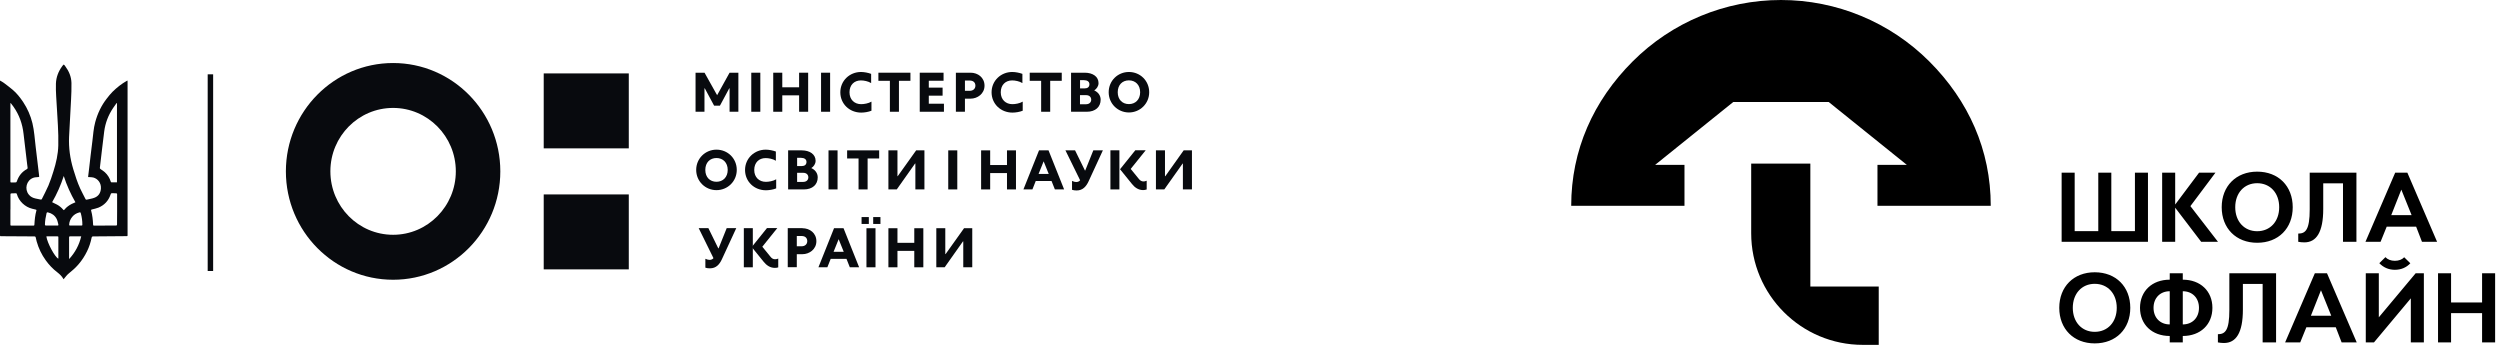<svg width="323" height="45" viewBox="0 0 323 45" fill="none" xmlns="http://www.w3.org/2000/svg">
<g clip-path="url(#clip0_1_252)">
<path d="M148.144 24.483C147.961 24.541 147.82 24.558 147.679 24.558C147.09 24.558 146.601 24.223 146.244 23.762L144.71 21.867L146.684 19.411H148.028L146.087 21.825L147.132 23.108C147.29 23.309 147.48 23.443 147.729 23.443C147.82 23.443 147.961 23.435 148.152 23.351V24.483H148.144Z" fill="#080A0E"/>
<path d="M144.627 19.419H143.466V24.474H144.627V19.419Z" fill="#080A0E"/>
<path d="M138.514 23.375C138.705 23.468 138.895 23.518 139.045 23.518C139.26 23.518 139.451 23.434 139.551 23.291L137.651 19.419H138.895L140.173 22.026H140.214L141.259 19.419H142.495L140.654 23.409C140.339 24.096 139.891 24.608 139.103 24.608C138.887 24.608 138.68 24.582 138.506 24.524V23.375H138.514Z" fill="#080A0E"/>
<path d="M135.478 19.427H134.242L132.226 24.474H133.388L133.819 23.384H135.859L136.291 24.474H137.485L135.47 19.427H135.478ZM134.184 22.47L134.839 20.844L135.495 22.47H134.184Z" fill="#080A0E"/>
<path d="M119.436 19.427H118.366L115.985 22.764H115.952V19.427H114.782V24.474H115.861L118.225 21.129H118.266V24.474H119.436V19.427Z" fill="#080A0E"/>
<path d="M145.855 9.3C144.411 9.3 143.242 10.44 143.242 11.916C143.242 13.391 144.42 14.531 145.855 14.531C147.29 14.531 148.476 13.391 148.476 11.916C148.476 10.44 147.314 9.3 145.855 9.3ZM145.855 13.45C145.017 13.45 144.411 12.872 144.411 11.916C144.411 10.96 145.017 10.382 145.855 10.382C146.692 10.382 147.306 10.969 147.306 11.916C147.306 12.863 146.692 13.45 145.855 13.45Z" fill="#080A0E"/>
<path d="M141.375 11.681C141.674 11.488 141.931 11.145 141.931 10.742C141.931 9.904 141.201 9.393 140.139 9.393H138.381V14.439H140.413C141.533 14.439 142.205 13.81 142.205 12.88C142.205 12.327 141.865 11.899 141.375 11.681ZM139.542 10.357H140.057C140.463 10.365 140.753 10.533 140.753 10.885C140.753 11.237 140.521 11.421 140.148 11.421H139.542V10.357ZM140.322 13.475H139.534V12.293H140.33C140.704 12.293 140.977 12.503 140.986 12.88C140.977 13.257 140.695 13.467 140.322 13.467V13.475Z" fill="#080A0E"/>
<path d="M118.83 9.393H121.908V10.432H120V11.321H121.783V12.36H120V13.4H121.957V14.439H118.83V9.393Z" fill="#080A0E"/>
<path d="M113.489 9.393H117.628V10.441H116.143V14.439H114.973V10.441H113.489V9.393Z" fill="#080A0E"/>
<path d="M103.245 12.318H101.071V14.439H99.902V9.393H101.071V11.279H103.245V9.393H104.414V14.439H103.245V12.318Z" fill="#080A0E"/>
<path d="M98.234 9.393H97.065V14.439H98.234V9.393Z" fill="#080A0E"/>
<path d="M94.261 14.439V11.413H94.22L93.017 13.651H92.262L91.059 11.413H91.018V14.439H89.865V9.393H91.026L92.652 12.302L94.261 9.393H95.398V14.439H94.261Z" fill="#080A0E"/>
<path d="M107.251 9.393H106.081V14.439H107.251V9.393Z" fill="#080A0E"/>
<path d="M125.4 9.393H123.5V14.439H124.67V12.746H125.4C126.287 12.746 127.2 12.117 127.2 11.069C127.2 10.021 126.345 9.393 125.4 9.393ZM125.3 11.732H124.67V10.407H125.3C125.707 10.407 126.022 10.625 126.022 11.069C126.022 11.455 125.74 11.732 125.3 11.732Z" fill="#080A0E"/>
<path d="M133.039 9.393H137.178V10.441H135.685V14.439H134.516V10.441H133.039V9.393Z" fill="#080A0E"/>
<path d="M92.569 19.335C91.126 19.335 89.948 20.475 89.948 21.951C89.948 23.426 91.126 24.566 92.569 24.566C94.012 24.566 95.19 23.426 95.19 21.951C95.19 20.475 94.029 19.335 92.569 19.335ZM92.569 23.485C91.731 23.485 91.126 22.906 91.126 21.951C91.126 20.995 91.731 20.416 92.569 20.416C93.407 20.416 94.021 21.012 94.021 21.951C94.021 22.89 93.407 23.485 92.569 23.485Z" fill="#080A0E"/>
<path d="M104.821 21.716C105.127 21.523 105.376 21.179 105.376 20.777C105.376 19.947 104.638 19.427 103.585 19.427H101.826V24.474H103.858C104.978 24.474 105.65 23.845 105.65 22.915C105.65 22.37 105.31 21.934 104.821 21.716ZM102.987 20.391H103.502C103.908 20.4 104.198 20.567 104.198 20.919C104.198 21.272 103.966 21.456 103.593 21.456H102.987V20.391ZM103.775 23.51H102.987V22.328H103.784C104.157 22.328 104.431 22.537 104.439 22.915C104.431 23.292 104.149 23.502 103.775 23.502V23.51Z" fill="#080A0E"/>
<path d="M130.103 22.361H127.93V24.474H126.76V19.427H127.93V21.322H130.103V19.427H131.264V24.474H130.103V22.361Z" fill="#080A0E"/>
<path d="M108.213 19.427H107.044V24.474H108.213V19.427Z" fill="#080A0E"/>
<path d="M109.449 19.427H113.588V20.475H112.095V24.474H110.925V20.475H109.449V19.427Z" fill="#080A0E"/>
<path d="M100.3 23.158C99.885 23.401 99.33 23.493 98.948 23.493C98.102 23.493 97.447 22.923 97.447 21.959C97.447 20.995 98.069 20.425 98.915 20.425C99.305 20.425 99.852 20.525 100.242 20.768V19.578C99.852 19.436 99.355 19.335 98.931 19.335C97.463 19.335 96.26 20.467 96.26 21.959C96.26 23.451 97.438 24.583 98.956 24.583C99.371 24.583 99.894 24.499 100.283 24.34V23.158H100.3Z" fill="#080A0E"/>
<path d="M123.683 19.427H122.513V24.474H123.683V19.427Z" fill="#080A0E"/>
<path d="M154 19.427H152.93L150.558 22.764H150.516V19.427H149.347V24.474H150.425L152.797 21.129H152.83V24.474H154V19.427Z" fill="#080A0E"/>
<path d="M112.609 13.123C112.195 13.366 111.639 13.458 111.257 13.458C110.411 13.458 109.756 12.888 109.756 11.924C109.756 10.96 110.378 10.39 111.224 10.39C111.614 10.39 112.161 10.491 112.551 10.734V9.543C112.161 9.401 111.664 9.3 111.241 9.3C109.773 9.3 108.57 10.432 108.57 11.924C108.57 13.416 109.748 14.548 111.266 14.548C111.68 14.548 112.203 14.464 112.593 14.305V13.123H112.609Z" fill="#080A0E"/>
<path d="M132.152 13.123C131.737 13.366 131.19 13.458 130.8 13.458C129.954 13.458 129.298 12.888 129.298 11.924C129.298 10.96 129.921 10.39 130.767 10.39C131.156 10.39 131.704 10.491 132.094 10.734V9.543C131.704 9.401 131.206 9.3 130.783 9.3C129.315 9.3 128.112 10.432 128.112 11.924C128.112 13.416 129.29 14.548 130.808 14.548C131.223 14.548 131.745 14.464 132.135 14.305V13.123H132.152Z" fill="#080A0E"/>
<path d="M100.565 34.542C100.383 34.601 100.242 34.609 100.101 34.609C99.504 34.609 99.023 34.274 98.658 33.813L97.123 31.918L99.097 29.462H100.433L98.492 31.876L99.537 33.159C99.695 33.368 99.885 33.494 100.126 33.494C100.217 33.494 100.358 33.494 100.549 33.402V34.534L100.565 34.542Z" fill="#080A0E"/>
<path d="M97.264 29.479H96.103V34.534H97.264V29.479Z" fill="#080A0E"/>
<path d="M91.142 33.436C91.333 33.528 91.524 33.578 91.673 33.578C91.881 33.578 92.08 33.495 92.179 33.352L90.272 29.479H91.524L92.802 32.086H92.843L93.888 29.479H95.124L93.282 33.469C92.967 34.165 92.519 34.668 91.731 34.668C91.524 34.668 91.308 34.651 91.134 34.584V33.436H91.142Z" fill="#080A0E"/>
<path d="M108.993 29.487H107.757L105.741 34.534H106.894L107.326 33.444H109.366L109.798 34.534H111L108.985 29.487H108.993ZM107.699 32.53L108.354 30.904L109.01 32.53H107.699Z" fill="#080A0E"/>
<path d="M118.125 32.413H115.952V34.534H114.782V29.487H115.952V31.373H118.125V29.487H119.295V34.534H118.125V32.413Z" fill="#080A0E"/>
<path d="M113.115 29.487H111.946V34.534H113.115V29.487Z" fill="#080A0E"/>
<path d="M125.616 29.487H124.554L122.173 32.824H122.132V29.487H120.971V34.534H122.049L124.413 31.189H124.454V34.534H125.616V29.487Z" fill="#080A0E"/>
<path d="M103.684 29.479H101.777V34.526H102.946V32.841H103.676C104.564 32.841 105.476 32.212 105.476 31.164C105.476 30.116 104.622 29.487 103.676 29.487L103.684 29.479ZM103.576 31.818H102.946V30.493H103.576C103.983 30.493 104.298 30.703 104.298 31.156C104.298 31.541 104.016 31.818 103.576 31.818Z" fill="#080A0E"/>
<path d="M112.253 28.045H111.315V28.934H112.253V28.045Z" fill="#080A0E"/>
<path d="M113.754 28.045H112.817V28.934H113.754V28.045Z" fill="#080A0E"/>
<path d="M50.789 8.143C43.141 8.143 36.936 14.414 36.936 22.143C36.936 29.872 43.141 36.143 50.789 36.143C58.436 36.143 64.641 29.872 64.641 22.143C64.641 14.414 58.436 8.143 50.789 8.143ZM50.789 30.334C46.309 30.334 42.685 26.662 42.685 22.135C42.685 17.608 46.318 13.944 50.789 13.944C55.259 13.944 58.892 17.616 58.892 22.135C58.892 26.653 55.259 30.334 50.789 30.334Z" fill="#080A0E"/>
<path d="M81.239 25.12H70.248V34.802H81.239V25.12Z" fill="#080A0E"/>
<path d="M81.239 9.485H70.248V19.168H81.239V9.485Z" fill="#080A0E"/>
<path fill-rule="evenodd" clip-rule="evenodd" d="M8.237 36.085C8.237 36.085 8.187 36.035 8.179 36.018C7.979 35.666 7.697 35.414 7.391 35.171C6.818 34.735 6.337 34.224 5.914 33.637C5.375 32.891 4.985 32.078 4.736 31.189C4.695 31.03 4.653 30.87 4.62 30.703C4.604 30.585 4.554 30.544 4.429 30.544C3.011 30.544 1.593 30.527 0.182 30.518C-6.10352e-05 30.518 -6.10352e-05 30.518 -6.10352e-05 30.334V10.407C0.191 10.516 0.348 10.6 0.498 10.709C0.879 10.994 1.261 11.287 1.626 11.589C2.165 12.042 2.596 12.595 2.986 13.173C3.542 14.012 3.948 14.925 4.189 15.915C4.429 16.904 4.479 17.918 4.604 18.924C4.753 20.106 4.886 21.288 5.027 22.47C5.035 22.546 5.043 22.621 5.051 22.697C5.076 22.873 5.076 22.864 4.894 22.881C4.686 22.898 4.463 22.906 4.272 22.982C3.409 23.317 3.135 24.424 3.724 25.145C3.948 25.43 4.255 25.572 4.595 25.648C4.811 25.698 5.027 25.74 5.25 25.782C5.325 25.799 5.375 25.782 5.408 25.715C5.69 25.136 6.005 24.566 6.254 23.979C6.503 23.384 6.71 22.764 6.901 22.143C7.25 21.045 7.507 19.93 7.532 18.773C7.548 17.927 7.532 17.072 7.482 16.225C7.424 14.967 7.324 13.71 7.258 12.453C7.225 11.899 7.208 11.346 7.225 10.793C7.258 9.963 7.548 9.225 8.029 8.563C8.261 8.244 8.245 8.311 8.436 8.563C8.917 9.208 9.215 9.921 9.232 10.726C9.249 11.438 9.215 12.151 9.182 12.855C9.108 14.464 9 16.066 8.925 17.675C8.859 19.092 9.058 20.492 9.464 21.85C9.721 22.705 9.995 23.56 10.368 24.373C10.576 24.818 10.808 25.245 11.032 25.69C11.073 25.782 11.123 25.824 11.239 25.79C11.555 25.706 11.886 25.673 12.185 25.555C12.724 25.354 12.998 24.935 13.039 24.357C13.089 23.644 12.633 23.082 12.044 22.931C11.878 22.89 11.704 22.898 11.53 22.881C11.48 22.881 11.438 22.873 11.38 22.873C11.422 22.521 11.463 22.177 11.505 21.842C11.646 20.634 11.778 19.436 11.936 18.229C12.036 17.415 12.085 16.594 12.301 15.789C12.608 14.657 13.097 13.618 13.819 12.704C14.051 12.411 14.284 12.109 14.549 11.849C15.105 11.304 15.71 10.826 16.39 10.441C16.407 10.432 16.432 10.424 16.473 10.407C16.473 10.466 16.482 10.516 16.482 10.566C16.482 16.166 16.482 21.775 16.482 27.375V30.326C16.482 30.51 16.482 30.51 16.307 30.51C14.889 30.518 13.462 30.535 12.044 30.544C11.919 30.544 11.87 30.577 11.836 30.711C11.712 31.323 11.521 31.91 11.248 32.463C10.957 33.067 10.592 33.629 10.153 34.14C9.771 34.584 9.34 34.97 8.875 35.339C8.668 35.506 8.51 35.724 8.336 35.925C8.295 35.967 8.27 36.026 8.22 36.093L8.237 36.085ZM1.393 13.324C1.393 13.324 1.36 13.333 1.344 13.341V13.542C1.344 16.77 1.344 19.989 1.344 23.216C1.344 23.3 1.344 23.393 1.344 23.476C1.344 23.552 1.369 23.577 1.443 23.577C1.634 23.577 1.816 23.56 2.007 23.569C2.099 23.569 2.14 23.527 2.173 23.443C2.405 22.747 2.82 22.202 3.475 21.85C3.55 21.808 3.575 21.758 3.567 21.674C3.542 21.498 3.525 21.322 3.5 21.154C3.351 19.872 3.193 18.581 3.044 17.298C2.903 16.015 2.488 14.842 1.742 13.785C1.634 13.634 1.51 13.484 1.402 13.333L1.393 13.324ZM15.113 23.569V13.333C15.113 13.333 15.08 13.333 15.063 13.316C14.914 13.525 14.756 13.735 14.615 13.953C13.993 14.875 13.603 15.898 13.462 16.996C13.263 18.547 13.089 20.106 12.906 21.657C12.89 21.775 12.948 21.817 13.031 21.875C13.205 21.993 13.379 22.102 13.537 22.244C13.91 22.579 14.167 22.999 14.317 23.485C14.325 23.518 14.375 23.56 14.4 23.56C14.632 23.56 14.864 23.56 15.113 23.56V23.569ZM1.344 27.056C1.344 27.71 1.344 28.355 1.344 29.009C1.344 29.118 1.369 29.152 1.485 29.152C2.422 29.152 3.351 29.152 4.288 29.152C4.396 29.152 4.446 29.127 4.446 29.009C4.479 28.397 4.537 27.794 4.703 27.199C4.728 27.123 4.695 27.098 4.628 27.081C4.479 27.048 4.321 27.014 4.172 26.972C3.691 26.855 3.276 26.62 2.92 26.285C2.571 25.95 2.314 25.547 2.181 25.086C2.157 24.994 2.107 24.96 2.007 24.969C1.841 24.977 1.667 24.985 1.501 24.985C1.393 24.985 1.352 25.019 1.352 25.136C1.352 25.773 1.352 26.419 1.352 27.056H1.344ZM13.562 29.143C14.026 29.143 14.482 29.143 14.947 29.143C15.08 29.143 15.13 29.102 15.121 28.967C15.121 28.942 15.121 28.917 15.121 28.892C15.121 28.355 15.13 27.827 15.13 27.299C15.13 26.561 15.13 25.832 15.13 25.094C15.13 25.002 15.096 24.977 15.022 24.977C14.872 24.977 14.715 24.969 14.566 24.96C14.35 24.96 14.35 24.96 14.275 25.17C14.001 25.95 13.487 26.503 12.732 26.821C12.459 26.93 12.16 26.989 11.87 27.064C11.778 27.09 11.745 27.131 11.778 27.224C11.936 27.811 12.002 28.406 12.027 29.009C12.027 29.118 12.069 29.152 12.177 29.152C12.641 29.152 13.106 29.152 13.57 29.152L13.562 29.143ZM6.735 26.125C6.959 26.235 7.175 26.335 7.382 26.444C7.673 26.603 7.921 26.813 8.137 27.056C8.237 27.173 8.245 27.182 8.336 27.073C8.593 26.754 8.917 26.528 9.273 26.343C9.423 26.268 9.58 26.209 9.746 26.134C9.124 25.052 8.618 23.929 8.237 22.739C7.855 23.921 7.357 25.052 6.735 26.125ZM10.493 30.535H10.344C9.92 30.535 9.497 30.535 9.083 30.535C8.958 30.535 8.917 30.569 8.925 30.694C8.925 31.566 8.925 32.438 8.925 33.31C8.925 33.343 8.925 33.385 8.933 33.469C9.713 32.614 10.227 31.659 10.493 30.535ZM5.989 30.544C6.105 31.39 7.092 33.218 7.532 33.419C7.532 33.402 7.54 33.385 7.54 33.369C7.54 32.455 7.54 31.549 7.54 30.644C7.54 30.544 7.49 30.535 7.407 30.535H6.088C6.088 30.535 6.022 30.535 5.98 30.544H5.989ZM6.685 29.143C6.918 29.143 7.15 29.143 7.382 29.143C7.54 29.143 7.565 29.127 7.532 28.967C7.473 28.733 7.424 28.49 7.316 28.28C7.084 27.836 6.702 27.559 6.204 27.442C6.105 27.416 6.038 27.442 6.014 27.551C5.897 28.037 5.815 28.523 5.806 29.018C5.806 29.11 5.839 29.135 5.931 29.135C6.18 29.135 6.428 29.135 6.677 29.135L6.685 29.143ZM9.771 29.143C10.02 29.143 10.269 29.143 10.518 29.143C10.601 29.143 10.642 29.127 10.642 29.026C10.642 28.54 10.576 28.062 10.451 27.593C10.402 27.416 10.385 27.408 10.203 27.459C9.854 27.559 9.555 27.735 9.323 28.029C9.083 28.322 8.958 28.657 8.933 29.026C8.933 29.11 8.958 29.143 9.041 29.143C9.29 29.143 9.539 29.143 9.788 29.143H9.771Z" fill="#080A0E"/>
<path d="M27.538 9.602H26.833V35.012H27.538V9.602Z" fill="#080A0E"/>
</g>
<path d="M275.833 22.305H277.517V31.238H266.363V22.305H268.048V29.86H271.098V22.305H272.782V29.86H275.833V22.305ZM284.391 31.238L281.034 26.835V31.238H279.35V22.305H281.034V26.427L284.123 22.305H286.241L282.999 26.631L286.56 31.238H284.391ZM296.22 26.772C296.22 29.503 294.37 31.366 291.626 31.366C288.908 31.366 287.044 29.503 287.044 26.772C287.044 24.041 288.908 22.177 291.626 22.177C294.37 22.177 296.22 24.041 296.22 26.772ZM288.793 26.772C288.793 28.609 289.954 29.873 291.626 29.873C293.311 29.873 294.472 28.609 294.472 26.772C294.472 24.934 293.311 23.67 291.626 23.67C289.954 23.67 288.793 24.934 288.793 26.772ZM300.162 27.001C300.162 30.013 299.269 31.315 297.725 31.315C297.482 31.315 297.138 31.289 296.933 31.238V30.179C297.878 30.179 298.414 29.694 298.414 27.052V22.305H304.45V31.238H302.715V23.683H300.162V27.001ZM312.165 29.286H308.362L307.571 31.238H305.618L309.46 22.305H311.029L314.871 31.238H312.918L312.165 29.286ZM310.251 24.5L308.949 27.793H311.578L310.251 24.5ZM275.233 39.772C275.233 42.503 273.382 44.366 270.638 44.366C267.92 44.366 266.057 42.503 266.057 39.772C266.057 37.041 267.92 35.177 270.638 35.177C273.382 35.177 275.233 37.041 275.233 39.772ZM267.805 39.772C267.805 41.609 268.967 42.873 270.638 42.873C272.323 42.873 273.484 41.609 273.484 39.772C273.484 37.934 272.323 36.67 270.638 36.67C268.967 36.67 267.805 37.934 267.805 39.772ZM285.843 39.772C285.843 41.928 284.299 43.409 282.015 43.409V44.238H280.33V43.409C278.046 43.409 276.489 41.928 276.489 39.772C276.489 37.615 278.046 36.134 280.33 36.134V35.305H282.015V36.134C284.299 36.134 285.843 37.615 285.843 39.772ZM284.108 39.772C284.108 38.495 283.253 37.628 282.015 37.628V41.916C283.253 41.916 284.108 41.048 284.108 39.772ZM278.237 39.772C278.237 41.048 279.092 41.916 280.33 41.916V37.628C279.092 37.628 278.237 38.495 278.237 39.772ZM289.781 40.001C289.781 43.013 288.887 44.315 287.343 44.315C287.101 44.315 286.756 44.289 286.552 44.238V43.179C287.496 43.179 288.032 42.694 288.032 40.052V35.305H294.069V44.238H292.333V36.683H289.781V40.001ZM301.784 42.286H297.98L297.189 44.238H295.237L299.078 35.305H300.648L304.489 44.238H302.537L301.784 42.286ZM299.869 37.5L298.568 40.792H301.196L299.869 37.5ZM311.414 34.016C310.917 34.552 310.24 34.858 309.411 34.858C308.581 34.858 307.905 34.526 307.407 34.003L308.198 33.225C308.466 33.518 308.9 33.697 309.411 33.697C309.921 33.697 310.355 33.531 310.623 33.237L311.414 34.016ZM311.478 44.238V38.546L306.718 44.238H305.659V35.305H307.343V40.997L312.104 35.305H313.163V44.238H311.478ZM320.685 40.461H316.678V44.238H314.993V35.305H316.678V39.082H320.685V35.305H322.37V44.238H320.685V40.461Z" fill="black"/>
<path fill-rule="evenodd" clip-rule="evenodd" d="M257.205 26.587C257.205 19.399 254.349 13.021 249.266 7.938C244.184 2.855 237.29 0 230.102 0C222.914 0 216.021 2.855 210.938 7.938C205.855 13.021 203 19.399 203 26.587L217.635 26.587V21.302H213.841L223.935 13.18H230.102H236.27L246.364 21.302H242.569V26.587H257.205ZM233.897 21.14V37.022H242.732V44.556H240.678C232.712 44.556 226.254 38.098 226.254 30.131V21.14H233.897Z" fill="black"/>
<defs>
<clipPath id="clip0_1_252">
<rect width="154" height="28" fill="white" transform="translate(0 8.143)"/>
</clipPath>
</defs>
</svg>
